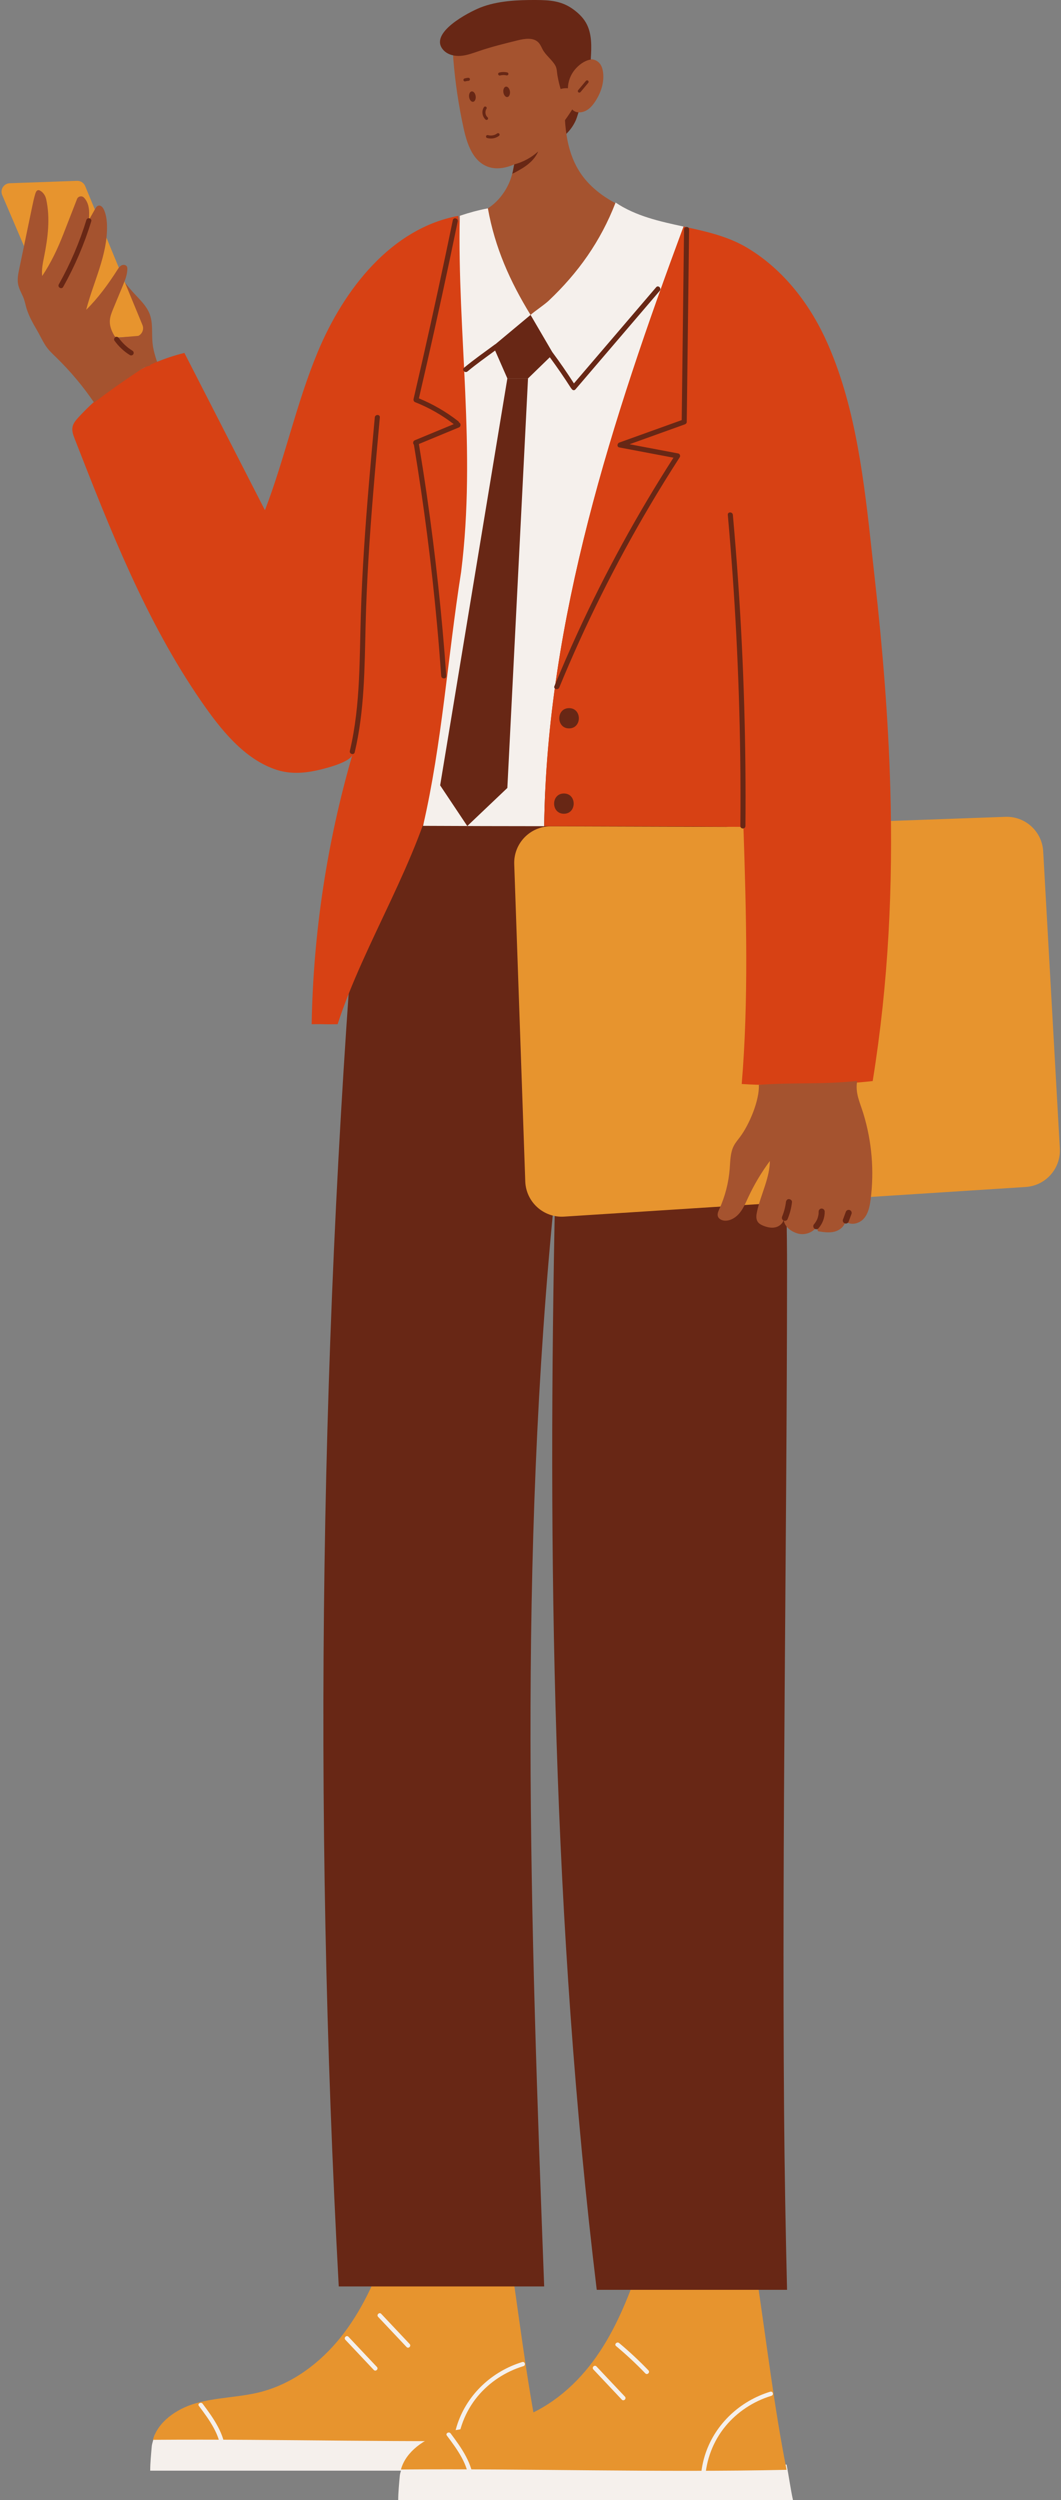 <?xml version="1.0" encoding="UTF-8"?><svg xmlns="http://www.w3.org/2000/svg" xmlns:xlink="http://www.w3.org/1999/xlink" height="493.6" preserveAspectRatio="xMidYMid meet" version="1.0" viewBox="-0.3 -0.0 209.6 493.6" width="209.6" zoomAndPan="magnify"><rect x="-0.3" y="-0.0" width="209.6" height="493.6" fill="#808080" stroke="none"/><g id="change1_1"><path d="M134.833 45.295L96.08 41.131 90.529 42.606 76.545 116.613 83.272 163.045 103.463 169.89 125.056 161.259 143.475 80.868z" fill="#D74114"/></g><g id="change2_1"><path d="M29.835,67.741c-0.195-1.905,0.118-3.899-0.55-5.694 c-0.599-1.611-1.903-2.834-3.069-4.096c-1.447-1.564-2.738-3.272-3.848-5.09 c-0.217,1.037-0.124,2.111-0.031,3.167c0.275,3.113,0.555,6.255,1.484,9.239 c0.929,2.984,2.569,5.84,5.097,7.678c0.246,0.179,0.512,0.352,0.813,0.393 c1.489,0.199,1.327-0.944,1.013-1.863C30.33,70.262,29.966,69.021,29.835,67.741z" fill="#A5532F"/></g><g><g id="change3_2"><path d="M30.259,480.715c-0.106,0.391-0.534,1.759-0.57,2.173 c-0.135,1.561-0.315,3.318-0.315,4.885h77.637c-0.457-2.036-0.875-5.071-1.267-7.058 C80.479,481.279,55.396,480.512,30.259,480.715z" fill="#F5F0EC"/></g><g id="change4_3"><path d="M106.099,481.749c-2.457-12.394-3.807-24.161-6.113-39.563 c-4.27,0.727-8.528,0.171-12.836,0.643c-1.929,0.211-3.866,0.397-5.807,0.37 c-1.894-0.027-3.262-0.291-5.123,0.048c0.327-0.096-0.378-0.339-0.387-0.01 c-0.009,0.329,0.324,0.637,0.211,0.948c-2.206,6.061-4.902,12.038-8.95,17.14 c-4.048,5.102-9.569,9.306-16.012,10.94c-4.194,1.063-8.638,1.019-12.789,2.229 c-3.738,1.089-7.416,3.649-8.377,7.19C55.169,481.481,80.717,482.313,106.099,481.749z" fill="#E7942E"/></g><g id="change3_3"><path d="M74.161,467.303c-1.874-1.987-3.748-3.974-5.622-5.961 c-0.377-0.399-0.989,0.194-0.614,0.592c1.874,1.987,3.748,3.974,5.622,5.961 C73.924,468.294,74.537,467.701,74.161,467.303z" fill="#F5F0EC"/></g><g id="change3_4"><path d="M39.734,474.566c-0.324-0.432-1.077-0.015-0.749,0.422 c2.055,2.741,4.268,5.725,4.411,9.231c0.022,0.537,0.89,0.539,0.868,0 C44.114,480.547,41.89,477.443,39.734,474.566z" fill="#F5F0EC"/></g><g id="change3_5"><path d="M102.865,466.331c-5.975,1.825-10.762,6.333-12.742,12.074 c-0.583,1.691-0.906,3.458-0.983,5.238c-0.023,0.538,0.845,0.537,0.868,0 c0.165-3.808,1.577-7.562,4.054-10.542c2.324-2.796,5.493-4.881,9.034-5.962 C103.626,466.976,103.399,466.168,102.865,466.331z" fill="#F5F0EC"/></g><g id="change3_6"><path d="M80.632,462.776c-1.874-1.987-3.748-3.974-5.622-5.961 c-0.377-0.399-0.989,0.194-0.614,0.592c1.874,1.987,3.748,3.974,5.622,5.961 C80.395,463.767,81.007,463.174,80.632,462.776z" fill="#F5F0EC"/></g></g><g><g id="change3_7"><path d="M79.254,486.572c-0.106,0.391-0.536,1.759-0.572,2.173 c-0.136,1.561-0.316,3.318-0.316,4.885h77.998c-0.459-2.036-0.879-5.071-1.272-7.058 C129.708,487.136,104.508,486.369,79.254,486.572z" fill="#F5F0EC"/></g><g id="change4_4"><path d="M155.09,487.606c-2.457-12.394-3.807-24.161-6.113-39.563 c-4.27,0.727-8.528,0.171-12.836,0.643c-1.929,0.211-3.866,0.397-5.807,0.37 c-1.894-0.027-3.262-0.291-5.123,0.048c0.327-0.096-0.378-0.339-0.387-0.01 c-0.009,0.329,0.324,0.637,0.211,0.948c-2.206,6.061-4.902,12.038-8.95,17.14 c-4.048,5.102-9.569,9.306-16.012,10.94c-4.194,1.063-8.638,1.019-12.789,2.229 c-3.738,1.089-7.416,3.65-8.377,7.19C104.16,487.338,129.708,488.17,155.09,487.606z" fill="#E7942E"/></g><g id="change3_8"><path d="M127.798,467.975c-1.823-1.899-3.753-3.699-5.781-5.392 c-0.42-0.351-1.037,0.238-0.614,0.592c2.029,1.693,3.959,3.493,5.781,5.392 C127.564,468.963,128.177,468.37,127.798,467.975z" fill="#F5F0EC"/></g><g id="change3_9"><path d="M123.153,473.16c-1.874-1.987-3.748-3.974-5.622-5.961 c-0.377-0.399-0.989,0.194-0.614,0.592c1.874,1.987,3.748,3.974,5.622,5.961 C122.915,474.151,123.528,473.558,123.153,473.16z" fill="#F5F0EC"/></g><g id="change3_10"><path d="M88.725,480.423c-0.324-0.432-1.077-0.015-0.749,0.422 c2.055,2.741,4.268,5.725,4.411,9.231c0.022,0.537,0.89,0.539,0.868,0 C93.105,486.404,90.882,483.3,88.725,480.423z" fill="#F5F0EC"/></g><g id="change3_11"><path d="M151.856,472.188c-5.975,1.825-10.762,6.333-12.742,12.074 c-0.583,1.691-0.906,3.458-0.983,5.238c-0.023,0.538,0.845,0.537,0.868,0 c0.165-3.808,1.577-7.562,4.054-10.542c2.324-2.796,5.493-4.881,9.034-5.962 C152.617,472.833,152.39,472.025,151.856,472.188z" fill="#F5F0EC"/></g></g><g id="change5_2"><path d="M114.158,20.892c-1.091-0.389-2.262-0.553-3.417-0.478 c-0.465,0.924-0.93,1.848-1.349,2.793c-0.262,0.591-0.509,1.203-0.551,1.848 c-0.042,0.645,0.028,2.27,0.807,2.463c0.763,0.189,1.747-0.887,2.194-1.36 c0.68-0.719,1.235-1.556,1.632-2.462C113.58,23.455,114.449,20.995,114.158,20.892z" fill="#682715"/></g><g id="change5_3"><path d="M148.302,158.444c2.574,14.53,4.631,30.296,5.354,45.087 c0.768,15.709,1.536,31.427,1.526,47.159c-0.035,55.423-1.023,110.92-0.588,166.321 c0.092,11.689,0.306,23.376,0.588,35.062H117.586c-8.689-71.879-9.749-144.605-8.204-217.118 c-7.413,72.778-4.88,144.948-2.18,216.453H66.621c-5.154-94.759-3.747-189.964,4.203-284.48 c12.678-6.205,27.765-9.44,41.489-11.43c7.643-1.108,15.586-2.188,22.914,0.479 C139.51,157.535,144.519,155.71,148.302,158.444z" fill="#682715"/></g><g id="change4_1"><path d="M143.088,163.251l-34.561-0.118c-4.096-0.014-7.383,3.378-7.241,7.472l2.18,62.633 c0.142,4.068,3.616,7.215,7.679,6.955l91.178-5.852c3.957-0.254,6.969-3.651,6.747-7.61 l-3.288-58.655c-0.22-3.925-3.54-6.953-7.469-6.812L143.088,163.251z" fill="#E7942E"/></g><g id="change2_2"><path d="M118.078,12.42c-0.667-0.716-1.784-0.906-2.714-0.603 c-0.931,0.303-1.679,1.032-2.173,1.877c-0.879-2.596-1.935-5.567-3.678-7.682 c-1.744-2.115-4.143-3.776-6.846-4.232c-1.075-0.181-2.174-0.171-3.259-0.068 c-2.575,0.243-5.156,1.04-7.172,2.659s-3.192,4.64-2.989,7.219 c0.367,4.648,1.056,9.27,2.059,13.823c0.39,1.769,0.942,3.659,1.924,5.144 c-0.064-2.919-0.029-5.859,0.128-8.824c-0.157,2.965-0.193,5.905-0.128,8.824 c0.629,0.951,1.43,1.74,2.489,2.215c2.751,1.234,5.951-0.201,8.404-1.954 c3.444-2.462,6.393-5.615,8.62-9.216c0.61,0.701,1.661,0.715,2.513,0.346 c0.853-0.369,1.49-1.107,2.005-1.88c1.129-1.694,1.828-3.746,1.577-5.766 C118.752,13.619,118.546,12.923,118.078,12.42z" fill="#A5532F"/></g><g id="change2_3"><path d="M122.787,40.858c-3.279-1.503-6.359-3.643-8.38-6.632 c-3.417-5.053-3.317-11.614-3.092-17.709c-4.059,1.384-10.342,3.647-10.057,7.926 c0.221,3.321,0.436,6.709-0.387,9.934c-0.823,3.225-3.218,6.33-6.319,7.539 c1.374,7.217,5.601,14.997,10.052,20.842C112.231,57.034,118.394,49.324,122.787,40.858z" fill="#A5532F"/></g><g id="change1_2"><path d="M86.138,153.007c-3.56,16.64-14.48,33.02-19.74,49.2 c-3.29,0.06-1.84-0.05-5.13,0c0.31-17.99,3.03-35.93,8.05-53.21 c-0.453,1.559-5.758,2.83-7.119,3.122c-2.557,0.548-5.188,0.7-7.717-0.091 c-6.528-2.042-11.293-8.165-15.014-13.551c-10.93-15.82-18.01-33.91-25-51.81 c-0.3-0.76-0.6-1.57-0.44-2.37c0.14-0.74,0.66-1.34,1.17-1.9 c5.61-6.11,12.83-10.73,20.93-12.72c5.3,10.35,10.6,20.7,15.91,31.05 c3.94-10.23,6.21-21.12,10.44-31.26c5.17-12.4,14.56-24.41,27.76-26.85 C92.498,79.507,93.878,116.877,86.138,153.007z" fill="#D74114"/></g><g id="change3_1"><path d="M134.74,44.731c-4.69-1.02-9.38-2.03-13.43-4.74 c-2.97,7.69-7.43,13.91-13.22,19.38c-0.89,0.83-2.67,2-3.58,2.8 c-4.05-6.6-7.03-13.24-8.43-21.04c-1.85,0.351-3.709,0.849-5.55,1.474 c-0.519,23.146,3.287,46.142,0.27,70.276c-2.678,16.959-3.77,33.915-7.528,50.163 c8.203,0.047,16.087,0.057,23.928,0.067C107.72,122.461,120.68,82.641,134.74,44.731z" fill="#F5F0EC"/></g><g id="change1_3"><path d="M175.579,155.615c-0.388-13.72-1.506-27.464-3.06-41.314 c-1.52-13.55-2.73-28.26-7.25-41.19c-0.61-1.75-1.29-3.49-2.04-5.2 c-3.37-7.68-8.67-14.66-15.94-19c-3.85-2.295-8.202-3.238-12.552-4.181 c-14.06,37.911-27.022,77.726-27.535,118.38c12.774,0.01,25.464,0.008,39.363,0.141 c0.56,16.88,1.04,34.37-0.34,50.76c7.37,0.47,18.534,0.24,25.874-0.58 C175.234,194.057,176.124,174.86,175.579,155.615z" fill="#D74114"/></g><g id="change5_23"><path d="M95.311,21.142c-0.518,0.779-0.371,1.859,0.329,2.476 c0.122,0.108,0.329,0.064,0.421-0.059c0.104-0.138,0.064-0.313-0.059-0.421 c-0.005-0.004-0.059-0.054-0.036-0.032c0.019,0.019-0.02-0.021-0.023-0.025 c-0.029-0.032-0.057-0.065-0.083-0.099c-0.026-0.034-0.051-0.07-0.074-0.106 c-0.026-0.041,0.019,0.035-0.004-0.007c-0.012-0.021-0.023-0.042-0.034-0.064 c-0.039-0.078-0.069-0.159-0.097-0.241c-0.007-0.022-0.01-0.037-0.002-0.006 c-0.006-0.023-0.011-0.047-0.016-0.071c-0.009-0.043-0.016-0.085-0.022-0.129 c-0.005-0.038-0.009-0.077-0.011-0.115c0,0.002-0.003-0.081-0.003-0.047 c0,0.031,0.001-0.027,0.001-0.032c0.003-0.087,0.012-0.173,0.029-0.258 c0.005-0.024,0.01-0.047,0.015-0.07c-0.008,0.031-0.004,0.011,0.003-0.008 c0.013-0.041,0.027-0.082,0.043-0.122c0.016-0.04,0.035-0.079,0.054-0.118 c0.008-0.016,0.019-0.037,0.004-0.009c0.014-0.025,0.031-0.049,0.047-0.073 c0.09-0.135,0.077-0.319-0.059-0.421C95.608,20.99,95.401,21.007,95.311,21.142L95.311,21.142z" fill="#682715"/></g><g id="change5_4"><ellipse cx="93.02" cy="19.072" fill="#682715" rx=".653" ry="1.036" transform="rotate(-7.918 93.02 19.072)"/></g><g id="change5_5"><ellipse cx="99.788" cy="18.131" fill="#682715" rx=".653" ry="1.036" transform="rotate(-7.918 99.788 18.13)"/></g><g id="change5_21"><path d="M95.898,27.237c0.816,0.242,1.701,0.096,2.385-0.418 c0.13-0.098,0.149-0.297,0.05-0.422c-0.103-0.13-0.292-0.148-0.422-0.05 c-0.501,0.377-1.191,0.51-1.783,0.334c-0.156-0.046-0.326,0.003-0.393,0.164 C95.677,26.983,95.741,27.191,95.898,27.237L95.898,27.237z" fill="#682715"/></g><g id="change5_24"><path d="M91.672,16.052c0.017-0.005,0.034-0.01,0.051-0.015 c-0.026,0.007-0.052,0.014-0.078,0.022c0.206-0.057,0.418-0.092,0.631-0.103 c0.073-0.004,0.156-0.06,0.198-0.117c0.044-0.059,0.072-0.149,0.058-0.223 c-0.014-0.077-0.051-0.153-0.117-0.198c-0.069-0.048-0.139-0.062-0.223-0.058 c-0.26,0.014-0.511,0.066-0.76,0.14c-0.067,0.02-0.133,0.1-0.159,0.162 c-0.028,0.069-0.031,0.165,0.002,0.234c0.033,0.069,0.088,0.132,0.162,0.159 c0.025,0.007,0.05,0.013,0.075,0.02C91.568,16.081,91.621,16.073,91.672,16.052L91.672,16.052z" fill="#682715"/></g><g id="change5_1"><path d="M98.449,14.906c0.232-0.057,0.464-0.082,0.702-0.092 c-0.071,0.003,0.016,0,0.025,0c0.031,0,0.061,0.001,0.092,0.003 c0.057,0.003,0.114,0.007,0.17,0.012c0.122,0.012,0.243,0.032,0.363,0.058 c0.154,0.033,0.324-0.106,0.337-0.259c0.015-0.174-0.094-0.302-0.259-0.337 c-0.496-0.107-1.021-0.101-1.514,0.019c-0.152,0.037-0.288,0.168-0.256,0.339 C98.137,14.797,98.285,14.946,98.449,14.906L98.449,14.906z" fill="#682715"/></g><g id="change5_22"><path d="M115.441,15.974c-0.511,0.612-1.022,1.223-1.533,1.835 c-0.101,0.121-0.071,0.332,0.059,0.421c0.139,0.096,0.313,0.071,0.421-0.059 c0.511-0.612,1.022-1.223,1.533-1.835c0.101-0.121,0.071-0.332-0.059-0.421 C115.722,15.82,115.548,15.845,115.441,15.974L115.441,15.974z" fill="#682715"/></g><g id="change5_6"><path d="M129.325,56.707c-5.416,6.329-10.832,12.658-16.247,18.987 c-1.36-2.117-2.789-4.189-4.291-6.208l-4.277-7.315l-6.929,5.776 c-0.021,0.01-0.044,0.01-0.063,0.024c-2.068,1.526-4.187,3.004-6.163,4.649 c-0.495,0.412,0.216,1.116,0.707,0.707c1.748-1.456,3.612-2.775,5.448-4.119l2.417,5.502h4.083 l4.303-4.178c1.461,1.989,2.865,4.018,4.189,6.1c0.03,0.047,0.067,0.076,0.103,0.108 c0.144,0.28,0.513,0.438,0.773,0.135c5.551-6.487,11.102-12.974,16.654-19.461 C130.448,56.927,129.744,56.217,129.325,56.707z" fill="#682715"/></g><g id="change5_7"><path d="M99.927 74.711L86.651 155.052 92.01 163.082 99.927 155.562 104.01 74.711z" fill="#682715"/></g><g id="change2_4"><path d="M169.03,213.413c-0.411,2.401,0.526,4.145,1.238,6.474 c1.668,5.458,2.156,11.273,1.422,16.933c-0.175,1.349-0.454,2.766-1.36,3.781 c-0.906,1.016-2.635,1.411-3.629,0.481c-0.159,1.063-1.154,1.844-2.199,2.094 s-2.14,0.079-3.2-0.093c-0.096-0.271-0.191-0.543-0.287-0.814 c-0.827,1.113-2.369,1.639-3.704,1.262s-2.673-1.37-2.797-2.751 c-0.156,0.785-0.886,1.368-1.669,1.534c-0.783,0.166-1.602-0.019-2.344-0.318 c-0.425-0.172-0.854-0.396-1.111-0.776c-0.38-0.562-0.292-1.31-0.149-1.974 c0.75-3.476,2.596-6.758,2.549-10.314c-0.004,0.046,0.151,0.029,0.147,0.075 c-1.749,2.328-3.251,4.84-4.475,7.482c-0.47,1.016-0.908,2.065-1.609,2.938 c-0.701,0.873-1.725,1.564-2.845,1.568c-0.636,0.002-1.352-0.308-1.51-0.923 c-0.115-0.447,0.094-0.905,0.286-1.324c1.154-2.525,1.859-5.255,2.072-8.023 c0.12-1.563,0.103-3.205,0.845-4.585c0.322-0.598,0.772-1.115,1.179-1.659 c1.854-2.479,3.859-7.217,3.736-10.31C156.744,213.669,161.855,214.141,169.03,213.413z" fill="#A5532F"/></g><g id="change5_8"><path d="M155.269,240.725c0.46-1.09,0.757-2.214,0.888-3.391 c0.037-0.333-0.299-0.588-0.595-0.603c-0.346-0.018-0.568,0.285-0.603,0.595 c-0.007,0.066-0.016,0.131-0.023,0.196c-0.002,0.017-0.002,0.016-0.003,0.025 c-0.003,0.022-0.006,0.044-0.01,0.066c-0.02,0.13-0.042,0.26-0.066,0.39 c-0.047,0.251-0.103,0.5-0.168,0.747c-0.064,0.247-0.137,0.492-0.219,0.734 c-0.042,0.125-0.086,0.249-0.133,0.372c-0.023,0.062-0.047,0.123-0.071,0.184 c-0.009,0.023-0.091,0.219-0.035,0.087c-0.131,0.309-0.082,0.626,0.22,0.818 C154.702,241.103,155.147,241.015,155.269,240.725z" fill="#682715"/></g><g id="change5_9"><path d="M161.382,242.51c0.801-0.908,1.258-2.095,1.236-3.31 c-0.006-0.336-0.264-0.586-0.595-0.603c-0.317-0.016-0.609,0.282-0.603,0.595 c0.002,0.13-0,0.26-0.009,0.389c-0.005,0.063-0.012,0.126-0.018,0.189 c-0.005,0.027-0.009,0.055-0.013,0.082c-0.043,0.243-0.107,0.482-0.191,0.714 c-0.011,0.03-0.022,0.061-0.034,0.091c-0.007,0.017-0.001,0.008-0.003,0.016 c-0.013,0.047-0.054,0.115-0.07,0.147c-0.053,0.111-0.112,0.22-0.174,0.326 c-0.063,0.106-0.13,0.209-0.202,0.31c-0.002,0.002-0.012,0.016-0.02,0.027 c-0.011,0.014-0.024,0.031-0.029,0.037c-0.041,0.05-0.083,0.1-0.126,0.148 c-0.222,0.251-0.226,0.598,0.005,0.847C160.747,242.743,161.175,242.745,161.382,242.51z" fill="#682715"/></g><g id="change5_10"><path d="M167.095,241.484c0.142-0.083,0.219-0.209,0.274-0.359 c0.186-0.504,0.373-1.007,0.559-1.511c0.055-0.149,0.01-0.326-0.061-0.461 c-0.073-0.138-0.214-0.228-0.359-0.274c-0.144-0.046-0.333-0.014-0.461,0.061 c-0.142,0.083-0.219,0.209-0.274,0.359c-0.186,0.504-0.373,1.007-0.559,1.511 c-0.055,0.149-0.01,0.326,0.061,0.461c0.073,0.138,0.214,0.228,0.358,0.274 C166.778,241.592,166.967,241.559,167.095,241.484z" fill="#682715"/></g><g id="change5_11"><path d="M116.402,11.759c0.164-2.497,0.289-5.166-0.977-7.324 c-0.601-1.024-1.482-1.86-2.439-2.564c-2.304-1.695-4.612-1.856-7.392-1.87 c-3.604-0.019-7.604,0.15-10.992,1.49C92.311,2.398,84.219,6.564,87.311,9.904 c0.846,0.913,2.187,1.222,3.428,1.123s2.421-0.551,3.6-0.951c2.501-0.849,5.069-1.481,7.634-2.112 c1.404-0.346,3.109-0.612,4.107,0.435c0.352,0.37,0.554,0.853,0.786,1.307 c0.619,1.21,1.859,2.045,2.533,3.23c0.334,0.587,0.308,1.303,0.427,1.978 c0.158,0.897,0.366,1.785,0.622,2.658c0.465-0.139,0.957-0.19,1.441-0.147 c0.026-1.314,0.505-2.615,1.337-3.632C114.02,12.822,115.163,11.948,116.402,11.759z" fill="#682715"/></g><g id="change5_12"><path d="M101.31,32.454c1.742-0.463,3.371-1.346,4.708-2.554 c-0.681,1.601-2.103,2.765-3.624,3.611c-0.498,0.277-0.959,0.575-1.488,0.786 C101.075,33.729,101.143,33.022,101.31,32.454z" fill="#682715"/></g><g id="change4_2"><path d="M14.915,35.703l-13.293,0.474c-1.179,0.042-1.948,1.254-1.485,2.338l11.708,27.405 c0.273,0.639,0.91,1.043,1.604,1.019l12.896-0.46c1.17-0.042,1.939-1.237,1.493-2.319 L16.527,36.741C16.259,36.092,15.616,35.678,14.915,35.703z" fill="#E7942E"/></g><g id="change2_5"><path d="M29.386,72.193c-0.458-1.211-0.917-2.423-1.375-3.634 c-0.256-0.678-0.579-1.555-0.66-2.275l-4.298,0.363c-0.308,0.026-0.611-0.118-0.77-0.384 c-0.519-0.869-0.915-1.841-0.888-2.849c0.024-0.882,0.367-1.719,0.705-2.534 c0.616-1.483,1.231-2.965,1.847-4.448c0.438-1.056,0.883-2.142,0.91-3.285 c0.004-0.181-0.004-0.37-0.091-0.529c-0.197-0.36-0.727-0.409-1.087-0.213s-0.592,0.56-0.813,0.906 c-1.773,2.776-3.793,5.547-6.142,7.855c1.431-5.522,4.221-10.826,4.115-16.53 c-0.02-1.089-0.153-2.195-0.588-3.194c-0.204-0.468-0.625-0.976-1.118-0.843 c-0.31,0.084-0.495,0.392-0.648,0.673c-0.396,0.728-0.817,1.412-1.213,2.14 c0.054-0.976,0.105-1.972-0.159-2.913c-0.152-0.542-0.429-1.067-0.815-1.472 c-0.421-0.443-1.16-0.303-1.382,0.266l-2.69,6.903c-1.133,2.909-2.458,5.705-4.193,8.3 c-0.152-1.292,0.134-2.589,0.388-3.865c0.741-3.719,1.225-7.563,0.404-11.288 c-0.16-0.723-0.593-1.392-1.252-1.729c-0.101-0.051-0.209-0.086-0.32-0.075 c-0.315,0.031-0.479,0.382-0.572,0.684c-0.275,0.891-0.465,1.805-0.655,2.718 c-0.842,4.045-1.684,8.09-2.525,12.136c-0.199,0.954-0.398,1.933-0.249,2.897 c0.145,0.942,0.635,1.778,1.01,2.64c0.361,0.829,0.479,1.71,0.771,2.566 c0.452,1.329,1.118,2.57,1.834,3.772c0.644,1.08,1.139,2.207,1.814,3.254 c0.573,0.889,1.359,1.615,2.117,2.352c2.789,2.712,5.303,5.707,7.49,8.924 c2.961-2.257,5.886-4.317,8.993-6.37C28.064,72.592,28.453,72.34,29.386,72.193z" fill="#A5532F"/></g><g id="change5_13"><path d="M16.764,43.437c-1.358,4.42-3.182,8.675-5.446,12.706 c-0.315,0.562,0.548,1.067,0.863,0.505c2.304-4.104,4.164-8.446,5.547-12.945 C17.917,43.086,16.952,42.823,16.764,43.437z" fill="#682715"/></g><g id="change5_14"><path d="M25.864,69.24c-0.274-0.169-0.538-0.351-0.796-0.544 c-0.069-0.052,0.008,0.007-0.032-0.025c-0.032-0.025-0.063-0.05-0.094-0.075 c-0.063-0.05-0.125-0.102-0.186-0.153c-0.123-0.104-0.243-0.211-0.36-0.32 c-0.229-0.214-0.448-0.439-0.656-0.673c-0.107-0.12-0.21-0.243-0.311-0.369 c-0.025-0.031-0.05-0.063-0.075-0.094c0.042,0.054-0.008-0.011-0.025-0.033 c-0.053-0.071-0.105-0.142-0.157-0.214c-0.152-0.212-0.443-0.335-0.684-0.179 c-0.21,0.136-0.342,0.457-0.179,0.684c0.821,1.146,1.849,2.118,3.05,2.859 c0.223,0.137,0.56,0.055,0.684-0.179C26.173,69.68,26.102,69.387,25.864,69.24z" fill="#682715"/></g><g id="change5_15"><path d="M73.739,82.408c-0.789,8.674-1.577,17.349-2.133,26.042 c-0.278,4.345-0.497,8.694-0.628,13.046c-0.127,4.216-0.156,8.435-0.363,12.648 c-0.233,4.743-0.708,9.479-1.804,14.107c-0.148,0.626,0.816,0.893,0.964,0.266 c1.945-8.211,1.942-16.683,2.149-25.07c0.216-8.777,0.796-17.539,1.516-26.288 c0.404-4.919,0.851-9.835,1.298-14.751C74.798,81.767,73.797,81.771,73.739,82.408z" fill="#682715"/></g><g id="change5_16"><path d="M145.551,115.246c-0.308-4.537-0.667-9.07-1.074-13.598 c-0.057-0.636-1.058-0.642-1,0c1.427,15.892,2.249,31.838,2.456,47.793 c0.059,4.547,0.067,9.094,0.028,13.641c-0.006,0.644,0.994,0.644,1,0 C147.1,147.125,146.632,131.165,145.551,115.246z" fill="#682715"/></g><g id="change5_17"><path d="M134.833,45.295c-0.121,9.874-0.242,19.748-0.363,29.623 c-0.033,2.674-0.066,5.348-0.098,8.023c-4.109,1.477-8.218,2.954-12.327,4.431 c-0.421,0.151-0.527,0.865,0,0.964c3.566,0.675,7.132,1.35,10.698,2.025 c-7.135,11.113-13.497,22.718-19.007,34.721c-1.574,3.429-3.077,6.891-4.515,10.38 c-0.245,0.594,0.722,0.854,0.964,0.266c5.091-12.354,11.065-24.344,17.86-35.849 c1.917-3.245,3.9-6.451,5.944-9.618c0.165-0.256,0.012-0.676-0.299-0.735 c-3.208-0.607-6.415-1.214-9.623-1.821c3.644-1.31,7.288-2.62,10.932-3.929 c0.212-0.076,0.364-0.25,0.367-0.482c0.121-9.874,0.242-19.748,0.363-29.622l0.103-8.374 C135.841,44.651,134.841,44.651,134.833,45.295z" fill="#682715"/></g><g id="change5_18"><path d="M112.119,139.805c-2.574,0-2.578,4,0,4 C114.693,143.805,114.698,139.805,112.119,139.805z" fill="#682715"/></g><g id="change5_19"><path d="M111.098,156.656c-2.574,0-2.578,4,0,4 C113.672,160.656,113.676,156.656,111.098,156.656z" fill="#682715"/></g><g id="change5_20"><path d="M90.386,83.412c-0.019-0.086-0.06-0.171-0.154-0.245 c-2.38-1.861-4.989-3.367-7.778-4.521c2.095-9,4.104-18.02,6.022-27.059 c0.556-2.62,1.104-5.242,1.645-7.865c0.13-0.628-0.834-0.897-0.964-0.266 c-1.89,9.161-3.869,18.303-5.941,27.424c-0.593,2.612-1.194,5.222-1.802,7.83 c-0.001,0.005,0.001,0.009-0,0.014c-0.078,0.245-0.002,0.559,0.304,0.68 c2.723,1.078,5.296,2.545,7.617,4.332c-2.56,1.067-5.123,2.13-7.689,3.184 c-0.4,0.164-0.402,0.66-0.178,0.885c1.958,11.804,3.489,23.677,4.578,35.593 c0.306,3.35,0.577,6.703,0.816,10.059c0.045,0.638,1.046,0.643,1,0 c-0.851-11.995-2.14-23.957-3.864-35.857c-0.481-3.318-0.999-6.631-1.547-9.939 c2.637-1.084,5.273-2.175,7.904-3.273C90.828,84.191,90.746,83.531,90.386,83.412z" fill="#682715"/></g></svg>